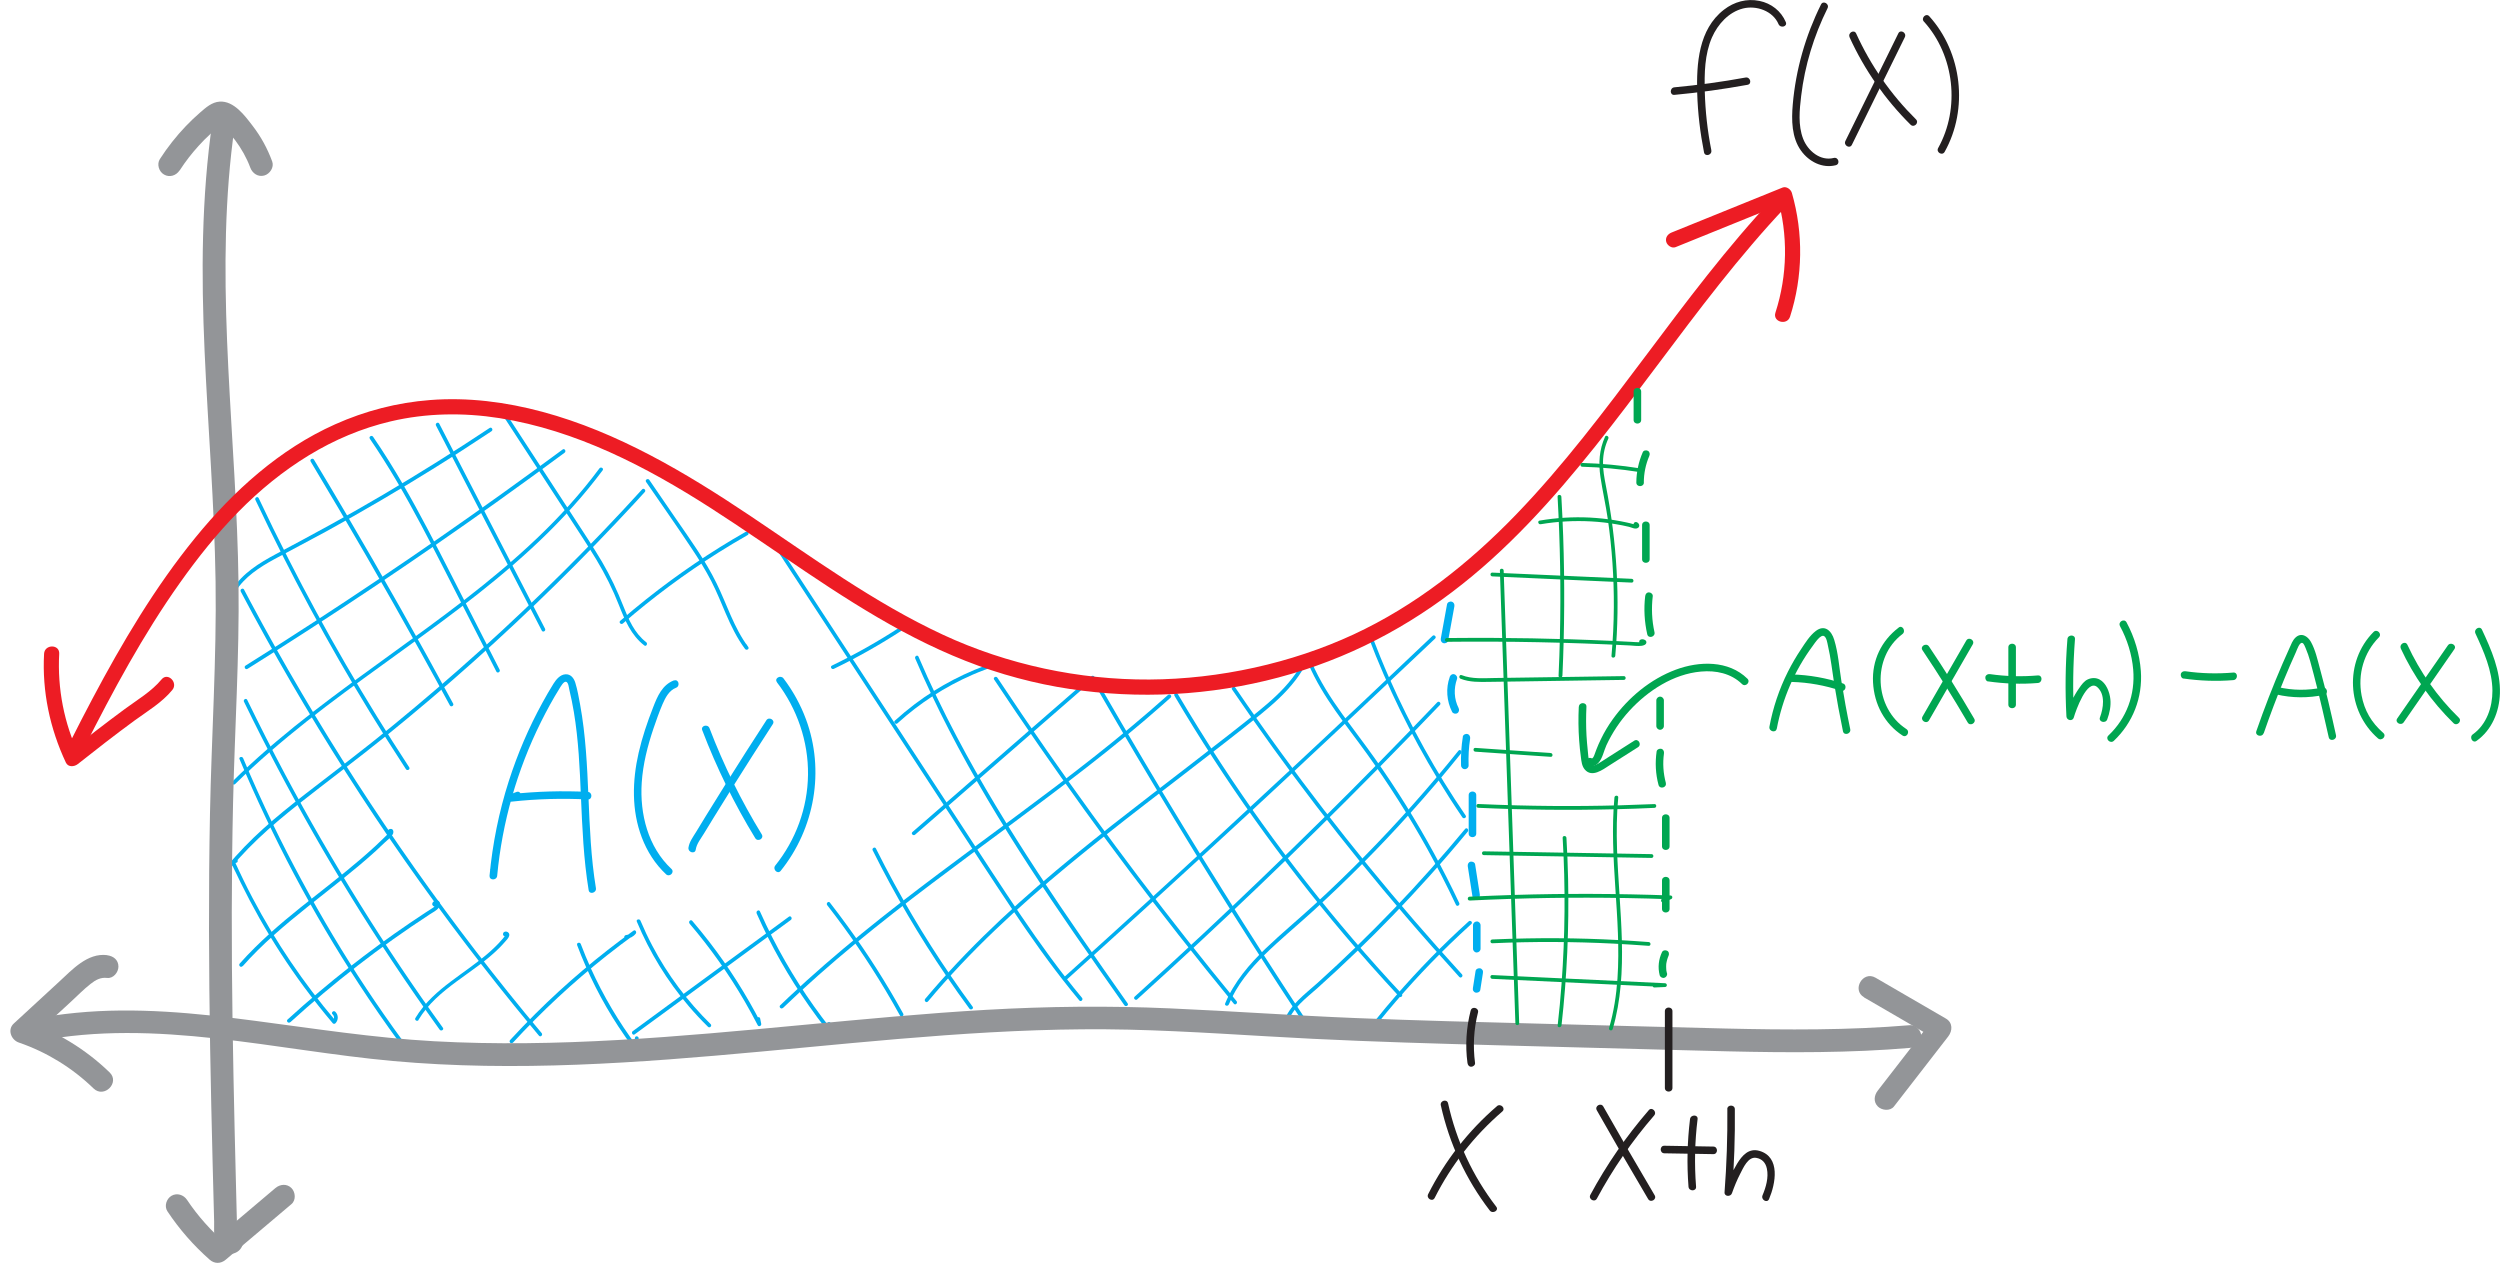 <?xml version="1.0" encoding="UTF-8"?>
<svg id="Layer_2" data-name="Layer 2" xmlns="http://www.w3.org/2000/svg" viewBox="0 0 330.16 167.27">
  <defs>
    <style>
      .cls-1 {
        fill: #00a651;
      }

      .cls-2 {
        fill: #231f20;
      }

      .cls-3 {
        fill: #ed1c24;
      }

      .cls-4 {
        fill: #00aeef;
      }

      .cls-5 {
        fill: #939598;
      }
    </style>
  </defs>
  <g id="Layer_1-2" data-name="Layer 1">
    <g>
      <g>
        <path class="cls-4" d="M64.73,114.87c-.02.26-.05.52-.07.79-.06.64.94.64,1,0,.66-7.05,2.63-13.98,5.78-20.31.76-1.52,1.57-3.02,2.47-4.46.13-.2.53-.94.85-.85.31.08.36.76.42,1.01.24.99.44,1.99.61,3,.61,3.68.78,7.42.93,11.14.18,4.14.35,8.28,1.02,12.37.1.63,1.07.36.96-.27-1.32-8.01-.62-16.21-2.08-24.2-.18-.97-.35-1.98-.64-2.92-.19-.61-.6-1.16-1.3-1.12s-1.23.68-1.58,1.24c-.51.81-.99,1.65-1.45,2.49-1.82,3.31-3.31,6.8-4.46,10.39-1.3,4.06-2.14,8.25-2.54,12.49h1c.02-.26.05-.52.07-.79.06-.64-.94-.64-1,0h0Z"/>
        <path class="cls-4" d="M68.21,104.59l-.79.3c-.48.18-.47,1.05.13.98,3.35-.37,6.71-.46,10.07-.29.64.03.64-.97,0-1-3.36-.17-6.73-.07-10.07.29l.13.98.79-.3c.6-.23.34-1.19-.27-.96h0Z"/>
        <path class="cls-4" d="M89.01,89.85c-1.55.59-2.19,2.1-2.75,3.55-.77,1.96-1.45,3.97-1.92,6.02-.84,3.68-.95,7.6.42,11.18.7,1.84,1.76,3.51,3.2,4.86.47.44,1.18-.27.71-.71-3.1-2.9-4.19-7.26-3.92-11.39.16-2.44.77-4.84,1.55-7.15.37-1.08.75-2.17,1.2-3.22.37-.85.86-1.81,1.78-2.16.59-.23.34-1.19-.27-.96h0Z"/>
        <path class="cls-4" d="M92.74,96.43c1.89,4.96,4.23,9.73,7,14.26.34.55,1.2.05.86-.5-2.72-4.45-5.04-9.14-6.9-14.02-.23-.6-1.19-.34-.96.27h0Z"/>
        <path class="cls-4" d="M101.2,95.14c-1.81,2.79-3.61,5.59-5.37,8.41-.86,1.38-1.72,2.75-2.57,4.14-.45.73-.89,1.45-1.33,2.18-.41.67-.89,1.29-1.01,2.07-.09.63.87.9.96.27.12-.79.69-1.47,1.1-2.15s.85-1.38,1.27-2.08c.85-1.38,1.71-2.76,2.57-4.14,1.73-2.75,3.47-5.49,5.24-8.21.35-.54-.51-1.04-.86-.5h0Z"/>
        <path class="cls-4" d="M102.6,90.1c2.67,3.49,4.16,7.8,4.11,12.2s-1.61,8.62-4.32,12c-.4.5.3,1.21.71.71,4.5-5.6,5.85-13.26,3.34-20.02-.72-1.94-1.72-3.75-2.97-5.4-.39-.5-1.26,0-.86.5h0Z"/>
      </g>
      <g>
        <path class="cls-4" d="M191.1,79.81l-.82,4.51c-.05.27.07.54.35.62.24.07.57-.08.62-.35l.82-4.51c.05-.27-.07-.54-.35-.62-.24-.07-.57.08-.62.35h0Z"/>
        <path class="cls-4" d="M191.46,89.4c-.54,1.5-.41,3.19.31,4.61.12.24.46.31.68.18.24-.14.3-.44.18-.68-.61-1.19-.66-2.59-.21-3.84.09-.25-.1-.55-.35-.62-.28-.08-.52.09-.62.35h0Z"/>
        <path class="cls-4" d="M193.19,97.29c-.2,1.25-.28,2.52-.24,3.79,0,.27.22.5.5.5s.51-.23.5-.5c-.04-1.18.02-2.36.2-3.52.04-.27-.07-.54-.35-.62-.24-.07-.57.08-.62.35h0Z"/>
        <path class="cls-4" d="M193.96,105.01v5.07c0,.64,1,.64,1,0v-5.07c0-.64-1-.64-1,0h0Z"/>
        <path class="cls-4" d="M193.84,114.42l.62,3.98c.04.27.38.41.62.35.28-.08.39-.35.35-.62l-.62-3.98c-.04-.27-.38-.41-.62-.35-.28.08-.39.35-.35.62h0Z"/>
        <path class="cls-4" d="M194.53,122.19v3.1c0,.26.23.51.5.5s.5-.22.5-.5v-3.1c0-.26-.23-.51-.5-.5s-.5.22-.5.5h0Z"/>
        <path class="cls-4" d="M194.87,128.23l-.35,2.24c-.02.14-.02.26.05.39.06.1.18.2.3.23.24.05.57-.07.62-.35l.35-2.24c.02-.14.02-.26-.05-.39-.06-.1-.18-.2-.3-.23-.24-.05-.57.07-.62.35h0Z"/>
      </g>
      <g>
        <path class="cls-4" d="M102.29,72.14l7.86,12.02c2.62,4.01,5.24,8.01,7.86,12.02s5.24,8.01,7.86,12.02,5.08,7.81,7.67,11.68,5.09,7.41,7.91,10.91c.36.44.72.89,1.09,1.33.21.25.56-.11.35-.35-2.9-3.48-5.55-7.16-8.09-10.91s-5.09-7.69-7.61-11.55-5.22-7.98-7.83-11.97l-7.83-11.97-7.86-12.02-.96-1.46c-.18-.27-.61-.02-.43.25h0Z"/>
        <path class="cls-4" d="M131.3,89.76c3.85,5.8,7.81,11.52,11.88,17.16s8.19,11.1,12.45,16.53c2.41,3.07,4.85,6.1,7.32,9.11.2.25.56-.11.35-.35-4.4-5.36-8.7-10.81-12.89-16.34-4.15-5.49-8.19-11.05-12.12-16.7-2.23-3.2-4.42-6.42-6.57-9.67-.18-.27-.61-.02-.43.25h0Z"/>
        <path class="cls-4" d="M155.11,91.9c3.29,5.58,6.82,11.01,10.57,16.29,3.73,5.24,7.67,10.32,11.83,15.23,2.35,2.78,4.78,5.51,7.26,8.18.22.24.57-.12.35-.35-4.4-4.72-8.6-9.63-12.58-14.71-3.98-5.07-7.74-10.3-11.27-15.69-1.98-3.02-3.89-6.09-5.73-9.21-.16-.28-.6-.03-.43.25h0Z"/>
        <path class="cls-4" d="M180.76,84.22c2.47,6.5,5.54,12.78,9.15,18.73,1.03,1.69,2.1,3.36,3.22,5,.18.26.61.01.43-.25-3.91-5.73-7.29-11.82-10.09-18.16-.79-1.79-1.53-3.61-2.23-5.44-.11-.3-.6-.17-.48.13h0Z"/>
        <path class="cls-4" d="M172.8,87.7c1.88,4.4,5.01,8.07,7.77,11.92,2.87,3.99,5.5,8.14,7.89,12.43,1.35,2.44,2.63,4.92,3.82,7.45.14.29.57.04.43-.25-2.11-4.47-4.48-8.81-7.09-13-1.3-2.08-2.66-4.13-4.08-6.13s-2.84-3.84-4.24-5.77c-1.56-2.17-3.02-4.43-4.07-6.89-.13-.29-.56-.04-.43.25h0Z"/>
        <path class="cls-4" d="M162.71,91.06c3.55,5.21,7.24,10.32,11.07,15.32s7.77,9.86,11.85,14.62c2.32,2.71,4.69,5.38,7.09,8.02.22.24.57-.12.35-.35-4.25-4.66-8.37-9.43-12.36-14.32s-7.8-9.83-11.5-14.91c-2.07-2.84-4.09-5.72-6.07-8.63-.18-.26-.61-.01-.43.25h0Z"/>
        <path class="cls-4" d="M144.97,91.06c3.32,5.76,6.71,11.48,10.16,17.17,3.45,5.69,6.97,11.33,10.56,16.94,2.01,3.15,4.04,6.28,6.1,9.4.18.27.61.02.43-.25-3.66-5.56-7.25-11.16-10.78-16.8s-6.99-11.32-10.38-17.04c-1.9-3.21-3.79-6.43-5.65-9.66-.16-.28-.59-.03-.43.25h0Z"/>
        <path class="cls-4" d="M120.87,86.97c2.74,6.41,5.99,12.58,9.53,18.57s7.41,11.84,11.37,17.59c2.22,3.23,4.47,6.43,6.72,9.63.18.26.62.01.43-.25-4.02-5.72-8.03-11.44-11.86-17.28s-7.46-11.78-10.71-17.95c-1.82-3.45-3.51-6.97-5.05-10.56-.13-.3-.56-.04-.43.25h0Z"/>
        <path class="cls-4" d="M115.25,112.3c2.88,5.77,6.14,11.34,9.77,16.66.97,1.43,1.97,2.84,3,4.24.19.26.62,0,.43-.25-3.82-5.2-7.29-10.65-10.38-16.31-.82-1.51-1.62-3.04-2.39-4.58-.14-.29-.58-.03-.43.25h0Z"/>
        <path class="cls-4" d="M109.25,119.55c2.79,3.58,5.36,7.33,7.69,11.23.66,1.1,1.29,2.21,1.91,3.33.16.28.59.03.43-.25-2.21-4-4.66-7.86-7.35-11.56-.76-1.05-1.54-2.08-2.33-3.1-.2-.25-.55.1-.35.35h0Z"/>
        <path class="cls-4" d="M99.92,120.62c1.9,4.29,4.22,8.38,6.92,12.22.76,1.09,1.55,2.15,2.37,3.19.15.19.41,0,.43-.18.02-.21.05-.42.07-.63.04-.32-.46-.32-.5,0-.02.21-.05.42-.07.63l.43-.18c-2.87-3.66-5.39-7.6-7.51-11.75-.6-1.17-1.16-2.36-1.7-3.56-.13-.29-.56-.04-.43.25h0Z"/>
        <path class="cls-4" d="M91.05,121.96c2.74,3.21,5.19,6.66,7.31,10.31.6,1.03,1.16,2.07,1.71,3.13.14.26.51.07.46-.19-.05-.23-.09-.47-.14-.7-.06-.32-.55-.18-.48.13.05.23.09.47.14.7l.46-.19c-1.95-3.79-4.24-7.4-6.84-10.77-.73-.94-1.48-1.87-2.25-2.77-.21-.24-.56.11-.35.35h0Z"/>
        <path class="cls-4" d="M84.1,121.71c1.69,4.05,4,7.82,6.85,11.16.81.95,1.66,1.86,2.55,2.73.23.23.58-.13.35-.35-3.08-3.03-5.69-6.52-7.7-10.35-.57-1.08-1.09-2.19-1.57-3.32-.12-.29-.61-.16-.48.13h0Z"/>
        <path class="cls-4" d="M76.21,124.8c1.42,3.77,3.24,7.39,5.45,10.76.64.97,1.3,1.92,2,2.85.11.15.41.17.46-.06.07-.39.15-.79.22-1.18.06-.31-.42-.45-.48-.13-.07.39-.15.79-.22,1.18l.46-.06c-2.39-3.2-4.43-6.65-6.07-10.28-.48-1.06-.92-2.13-1.33-3.21-.11-.3-.6-.17-.48.13h0Z"/>
        <path class="cls-4" d="M31.79,78.11c2.15,4.08,4.39,8.12,6.71,12.11s4.73,7.95,7.22,11.85,5.03,7.71,7.67,11.48,5.36,7.51,8.16,11.18,5.62,7.22,8.54,10.74c.36.44.73.87,1.09,1.31.21.25.56-.11.35-.35-2.96-3.53-5.84-7.12-8.65-10.77s-5.5-7.31-8.14-11.05-5.23-7.58-7.72-11.44-4.89-7.76-7.22-11.72-4.6-8-6.77-12.07c-.27-.5-.54-1.01-.8-1.52-.15-.28-.58-.03-.43.25h0Z"/>
        <path class="cls-4" d="M32.22,92.67c2.87,5.91,5.94,11.73,9.2,17.44s6.71,11.3,10.35,16.78c2.04,3.07,4.14,6.1,6.29,9.09.19.26.62,0,.43-.25-3.84-5.33-7.51-10.79-10.98-16.37-3.47-5.58-6.76-11.28-9.85-17.08-1.73-3.25-3.4-6.54-5.01-9.85-.14-.29-.57-.04-.43.25h0Z"/>
        <path class="cls-4" d="M31.64,100.27c2.18,5.18,4.58,10.25,7.21,15.21s5.48,9.77,8.54,14.46c1.71,2.62,3.49,5.19,5.33,7.71.19.26.62,0,.43-.25-3.27-4.48-6.34-9.1-9.18-13.86s-5.51-9.7-7.94-14.72c-1.38-2.86-2.69-5.76-3.92-8.69-.12-.29-.61-.16-.48.13h0Z"/>
        <path class="cls-4" d="M31.39,113.65c-.07-.23-.29-.34-.5-.2s-.3.48-.23.73c.11.36.33.73.49,1.07.21.44.41.87.63,1.31.79,1.6,1.62,3.18,2.5,4.74,1.78,3.14,3.75,6.17,5.89,9.07,1.21,1.63,2.47,3.22,3.78,4.77.09.1.26.09.35,0,.42-.42.41-1.13-.03-1.53-.24-.22-.59.14-.35.35s.27.59.03.83h.35c-4.23-4.98-7.9-10.41-10.94-16.19-.42-.79-.82-1.59-1.21-2.39-.2-.4-.39-.8-.58-1.21-.09-.2-.19-.4-.28-.61-.04-.1-.11-.2-.14-.3-.04-.05-.05-.1-.02-.16.07-.11,0-.16-.23-.15.1.3.58.17.48-.13h0Z"/>
        <path class="cls-4" d="M85.32,63.64c2.02,2.94,4.07,5.85,6.04,8.82.93,1.39,1.81,2.81,2.58,4.3.72,1.4,1.3,2.86,1.92,4.3.7,1.62,1.47,3.22,2.53,4.64.19.25.61.02.43-.25-.08-.13-.16-.25-.25-.38-.17-.27-.61-.02-.43.25.08.13.16.25.25.38l.43-.25c-1.9-2.54-2.81-5.61-4.19-8.42-1.49-3.05-3.5-5.81-5.42-8.6l-3.46-5.05c-.18-.26-.61-.01-.43.25h0Z"/>
        <path class="cls-4" d="M66.7,55.3c2.73,4.19,5.45,8.37,8.18,12.56,1.31,2.01,2.64,4,3.88,6.05,1.16,1.93,2.16,3.91,2.98,6.01.78,1.98,1.61,3.98,3.35,5.32.25.2.5-.24.25-.43-1.55-1.19-2.34-3.03-3.03-4.79-.79-2.01-1.7-3.94-2.79-5.8-1.2-2.03-2.51-4-3.8-5.98l-4.02-6.17-4.57-7.01c-.17-.27-.61-.02-.43.25h0Z"/>
        <path class="cls-4" d="M57.58,56.2c3.63,7.03,7.25,14.06,10.88,21.09l3.09,5.99c.15.29.58.03.43-.25-3.63-7.03-7.25-14.06-10.88-21.09l-3.09-5.99c-.15-.29-.58-.03-.43.25h0Z"/>
        <path class="cls-4" d="M48.83,57.93c2.52,3.67,4.73,7.53,6.82,11.46s4.19,8.12,6.27,12.19c1.21,2.37,2.42,4.74,3.63,7.11.15.29.58.03.43-.25-2.14-4.2-4.29-8.41-6.43-12.61-2.02-3.96-4.05-7.93-6.28-11.78-1.26-2.17-2.58-4.3-4-6.37-.18-.26-.61-.01-.43.25h0Z"/>
        <path class="cls-4" d="M41.03,60.96c2.48,4.13,4.92,8.27,7.33,12.44s4.8,8.4,7.14,12.62c1.31,2.37,2.62,4.75,3.91,7.14.15.28.59.03.43-.25-2.29-4.23-4.62-8.45-6.98-12.64s-4.79-8.4-7.24-12.57c-1.37-2.34-2.76-4.67-4.16-7-.17-.28-.6-.02-.43.25h0Z"/>
        <path class="cls-4" d="M33.73,66.02c2.27,4.81,4.67,9.56,7.19,14.24s5.14,9.22,7.89,13.73c1.56,2.55,3.16,5.08,4.8,7.59.18.27.61.02.43-.25-2.91-4.45-5.7-8.98-8.37-13.58s-5.17-9.21-7.56-13.91c-1.36-2.67-2.68-5.36-3.95-8.06-.14-.29-.57-.04-.43.25h0Z"/>
        <path class="cls-4" d="M182.12,134.93c2.89-3.58,6-6.99,9.31-10.2.94-.92,1.91-1.81,2.88-2.7.24-.22-.12-.57-.35-.35-3.42,3.09-6.64,6.39-9.66,9.87-.86.99-1.71,2-2.53,3.03-.2.25.15.6.35.35h0Z"/>
        <path class="cls-4" d="M170.01,135.17c.62-2.01,2.49-3.35,3.99-4.69,1.73-1.55,3.43-3.13,5.1-4.74,3.33-3.21,6.54-6.54,9.63-9.98,1.74-1.94,3.45-3.92,5.11-5.94.2-.25-.15-.6-.35-.35-3,3.62-6.12,7.14-9.38,10.53s-6.6,6.64-10.08,9.78c-1.68,1.52-3.81,3-4.51,5.26-.1.31.39.44.48.13h0Z"/>
        <path class="cls-4" d="M162.28,132.66c1.04-2.54,2.81-4.68,4.75-6.59s4.19-3.77,6.27-5.66c4.54-4.13,8.87-8.48,12.97-13.05,2.3-2.56,4.53-5.18,6.69-7.87.2-.25-.15-.6-.35-.35-3.88,4.83-8,9.46-12.34,13.88-2.16,2.19-4.37,4.33-6.64,6.41-2.13,1.96-4.37,3.81-6.47,5.82s-4.2,4.44-5.36,7.27c-.12.3.36.43.48.13h0Z"/>
        <path class="cls-4" d="M150.2,131.96c5.39-4.87,10.71-9.82,15.96-14.84s10.37-10.07,15.44-15.21c2.88-2.91,5.73-5.85,8.56-8.81.22-.23-.13-.59-.35-.35-5.02,5.25-10.11,10.44-15.28,15.54s-10.35,10.09-15.63,15.02c-2.99,2.79-6.01,5.56-9.05,8.31-.24.22.12.57.35.35h0Z"/>
        <path class="cls-4" d="M140.87,129.38c3.21-2.89,6.4-5.79,9.59-8.69s6.37-5.82,9.55-8.74,6.34-5.85,9.5-8.79,6.31-5.89,9.45-8.84,6.28-5.92,9.41-8.89c.39-.37.77-.74,1.16-1.1.23-.22-.12-.58-.35-.35-3.13,2.98-6.26,5.94-9.4,8.9s-6.29,5.91-9.45,8.85-6.32,5.87-9.49,8.8-6.35,5.84-9.54,8.75-6.38,5.81-9.59,8.7c-.4.36-.79.72-1.19,1.07-.24.22.11.57.35.35h0Z"/>
        <path class="cls-4" d="M122.54,132.27c2.77-3.31,5.75-6.45,8.87-9.43s6.35-5.81,9.67-8.55,6.76-5.45,10.19-8.1,6.86-5.27,10.27-7.93c1.69-1.32,3.39-2.64,5.05-4s3.2-2.74,4.49-4.42c.31-.41.61-.83.88-1.27.17-.27-.26-.52-.43-.25-1.13,1.8-2.63,3.31-4.23,4.68s-3.31,2.7-4.99,4.02c-3.41,2.68-6.87,5.31-10.3,7.96s-6.78,5.25-10.1,7.97-6.6,5.53-9.74,8.48-6.14,6.02-8.95,9.27c-.35.4-.69.8-1.03,1.21-.21.25.15.6.35.35h0Z"/>
        <path class="cls-4" d="M103.4,133.12c3.08-2.97,6.29-5.79,9.58-8.51s6.67-5.34,10.08-7.92,6.84-5.1,10.26-7.64,6.84-5.1,10.21-7.72,6.69-5.33,9.9-8.16c.39-.34.78-.69,1.17-1.04.24-.22-.11-.57-.35-.35-3.19,2.85-6.48,5.58-9.84,8.23s-6.78,5.22-10.22,7.77-6.86,5.07-10.27,7.63-6.79,5.16-10.09,7.85-6.55,5.49-9.66,8.42c-.38.36-.76.72-1.13,1.08-.23.22.12.58.35.35h0Z"/>
        <path class="cls-4" d="M83.82,136.6c5.36-3.93,10.73-7.86,16.09-11.79l4.53-3.32c.26-.19,0-.62-.25-.43-5.36,3.93-10.73,7.86-16.09,11.79l-4.53,3.32c-.26.19,0,.62.25.43h0Z"/>
        <path class="cls-4" d="M67.73,137.71c3.8-4.13,7.93-7.97,12.33-11.46,1.26-1,2.55-1.97,3.85-2.91l-.3-.39c-.23.3-.55.5-.93.54-.32.03-.32.54,0,.5.51-.06.96-.28,1.28-.69.16-.2-.05-.57-.3-.39-4.6,3.31-8.95,6.99-12.97,10.99-1.13,1.12-2.24,2.28-3.32,3.45-.22.24.14.59.35.35h0Z"/>
        <path class="cls-4" d="M55.27,134.68c2.53-4.21,7.37-6.15,10.73-9.55.24-.25.48-.5.7-.76.19-.22.46-.48.54-.76.18-.65-.82-.81-.81-.22,0,.32.5.32.5,0l-.1.12c-.06-.05-.09-.05-.1.02-.06.04-.11.16-.16.22-.07.09-.15.18-.22.27-.18.21-.36.41-.55.61-.37.39-.76.75-1.16,1.11-.82.72-1.69,1.38-2.56,2.02-1.7,1.25-3.46,2.44-4.98,3.91-.86.83-1.63,1.75-2.24,2.77-.17.28.27.53.43.25h0Z"/>
        <path class="cls-4" d="M38.34,135c2.88-2.62,5.86-5.12,8.93-7.5s6.25-4.63,9.51-6.76c.38-.25.87-.48,1.15-.85.18-.24.29-.66.01-.88-.44-.35-1.23.32-.66.68.27.17.52-.26.25-.43-.22-.14.09.33.1.15,0-.03-.04.07-.05.09-.08.16-.23.27-.38.37-.35.24-.71.46-1.07.69-.68.44-1.35.9-2.02,1.35-1.37.93-2.73,1.89-4.07,2.87-2.67,1.95-5.27,3.99-7.79,6.12-1.45,1.22-2.87,2.46-4.27,3.74-.24.22.12.57.35.35h0Z"/>
        <path class="cls-4" d="M32.05,127.6c2.57-2.91,5.54-5.41,8.56-7.83s6.14-4.77,9.01-7.38c.4-.36.79-.73,1.17-1.1.35-.33.81-.68,1.07-1.09.18-.29.11-.8-.33-.73-.33.06-.47.44-.18.64.27.18.52-.25.25-.43l-.04-.03.11.15c-.02-.07-.58.48-.64.53-.15.15-.3.3-.46.45-.31.3-.62.59-.93.89-.63.58-1.27,1.15-1.92,1.71-1.3,1.12-2.64,2.2-3.99,3.27-2.69,2.13-5.42,4.22-7.98,6.52-1.43,1.29-2.81,2.64-4.09,4.08-.21.24.14.6.35.35h0Z"/>
        <path class="cls-4" d="M29.34,116.07c2.82-3.81,6.41-6.96,10.11-9.89s7.73-5.92,11.52-8.98,7.74-6.41,11.49-9.76,7.39-6.76,10.96-10.27,7.08-7.14,10.49-10.83c.42-.45.83-.9,1.24-1.36.22-.24-.14-.59-.35-.35-3.39,3.72-6.86,7.35-10.42,10.89s-7.24,7.03-10.99,10.41-7.55,6.64-11.44,9.83-7.73,6.08-11.62,9.09-7.4,5.95-10.4,9.63c-.35.44-.7.88-1.03,1.33-.19.26.24.51.43.25h0Z"/>
        <path class="cls-4" d="M31.06,103.54c2.98-2.94,6.16-5.66,9.44-8.26s6.68-5.07,10.07-7.52,6.77-4.88,10.09-7.41,6.52-5.13,9.57-7.95,5.89-5.82,8.44-9.09c.31-.4.61-.8.92-1.2.19-.26-.24-.51-.43-.25-2.48,3.34-5.29,6.42-8.3,9.28s-6.16,5.48-9.42,8-6.7,5.01-10.09,7.46-6.73,4.87-10.01,7.41-6.5,5.22-9.52,8.1c-.37.36-.74.71-1.11,1.08-.23.23.12.58.35.35h0Z"/>
        <path class="cls-4" d="M32.69,88.33c5.59-3.5,11.13-7.09,16.61-10.76s10.91-7.42,16.28-11.25c3.01-2.15,6.01-4.33,8.98-6.53.26-.19,0-.62-.25-.43-5.31,3.92-10.67,7.77-16.09,11.53s-10.9,7.44-16.43,11.04c-3.1,2.02-6.22,4.01-9.36,5.97-.27.17-.02.6.25.43h0Z"/>
        <path class="cls-4" d="M31.1,78.11c1.22-1.93,3.17-3.19,5.13-4.26,2.28-1.24,4.58-2.42,6.86-3.67,4.76-2.62,9.46-5.37,14.07-8.24,2.61-1.62,5.19-3.29,7.75-4.99.27-.18.02-.61-.25-.43-4.58,3.05-9.25,5.97-13.99,8.77s-9.43,5.33-14.22,7.88c-2.21,1.18-4.42,2.53-5.79,4.7-.17.27.26.52.43.25h0Z"/>
        <path class="cls-4" d="M120.85,110.23l18.46-16.06,5.18-4.51c.24-.21-.11-.56-.35-.35-6.15,5.35-12.31,10.71-18.46,16.06l-5.18,4.51c-.24.21.11.56.35.35h0Z"/>
        <path class="cls-4" d="M118.53,95.52c2.92-2.66,6.28-4.83,9.9-6.41,1.04-.45,2.11-.85,3.19-1.2.22-.07.25-.43,0-.48-.24-.05-.47-.1-.71-.15-.31-.07-.45.41-.13.48.24.05.47.1.71.15v-.48c-3.83,1.25-7.45,3.12-10.67,5.55-.91.69-1.79,1.42-2.64,2.19-.24.22.12.57.35.35h0Z"/>
        <path class="cls-4" d="M110.12,88.33c3.1-1.5,6.11-3.2,9-5.08.27-.18.02-.61-.25-.43-2.89,1.88-5.9,3.58-9,5.08-.29.14-.04.57.25.43h0Z"/>
        <path class="cls-4" d="M82.26,82.34c3.97-3.44,8.19-6.58,12.64-9.38,1.26-.79,2.54-1.56,3.84-2.3.28-.16.03-.59-.25-.43-4.6,2.62-8.99,5.6-13.14,8.9-1.17.93-2.31,1.88-3.44,2.86-.24.21.11.56.35.35h0Z"/>
      </g>
    </g>
    <g>
      <path class="cls-5" d="M23.72,22.52c.75-1.16,1.59-2.25,2.52-3.27.49-.54,1-1.06,1.54-1.55.46-.43,1.1-.84,1.48-1.27-.09.1-.24-.18-.03.07.06.07.38.37.53.53.46.47.9.96,1.3,1.49.82,1.1,1.51,2.32,1.99,3.61.28.76,1.02,1.28,1.85,1.05.73-.2,1.33-1.08,1.05-1.85-.63-1.71-1.48-3.28-2.6-4.73-1.02-1.33-2.46-3.3-4.34-3.18-1.04.07-1.83.79-2.58,1.44-.66.57-1.29,1.17-1.89,1.8-1.27,1.33-2.42,2.79-3.42,4.34-.44.68-.14,1.66.54,2.05.73.43,1.61.14,2.05-.54h0Z"/>
      <path class="cls-5" d="M22.11,159.97c1.57,2.37,3.45,4.51,5.58,6.39.65.57,1.47.55,2.12,0,2.89-2.45,5.79-4.89,8.68-7.34.62-.52.54-1.58,0-2.12-.61-.61-1.5-.52-2.12,0-2.89,2.45-5.79,4.89-8.68,7.34h2.12c-1.94-1.71-3.68-3.63-5.11-5.78-.45-.67-1.32-.96-2.05-.54-.67.39-.99,1.37-.54,2.05h0Z"/>
      <path class="cls-5" d="M28.06,16.01c-1.47,10.07-1.49,20.25-1.04,30.4s1.3,20.24,1.45,30.38-.54,20.46-.74,30.69-.15,20.57.02,30.85c.09,5.1.2,10.2.33,15.3.06,2.57.13,5.14.2,7.71.03,1.15-.19,2.71.66,3.62.96,1.04,2.74.79,3.13-.66s-1.08-2.65-2.44-1.97c-.73.36-.93,1.39-.54,2.05.43.74,1.32.9,2.05.54l.08-.04-.76.2h.07c-.25-.06-.5-.13-.76-.2l.05.04-.54-.54.4-1.56.76-.2c.1,0,.95.59.9.72.02-.04-.01-.23-.01-.27-.01-.29-.02-.58-.02-.87-.02-.62-.03-1.24-.05-1.87-.03-1.2-.06-2.4-.09-3.61-.06-2.45-.12-4.89-.18-7.34-.11-4.81-.21-9.62-.28-14.43-.14-9.66-.15-19.33.07-28.99s.84-19.21.72-28.83-.88-19.03-1.35-28.54-.64-18.99.4-28.44c.12-1.12.27-2.25.43-3.37.12-.8-.2-1.61-1.05-1.85-.71-.19-1.73.24-1.85,1.05h0Z"/>
    </g>
    <g>
      <path class="cls-5" d="M4.99,137.5c15.59-3.05,31.37,1.21,46.89,2.62,16.19,1.47,32.45.25,48.59-1.24,16.16-1.49,32.35-3.28,48.61-2.9,8.11.19,16.2.81,24.3,1.21,8.09.4,16.19.63,24.29.85s16.32.43,24.48.65,16.13.44,24.18.08c1.97-.09,3.94-.21,5.91-.38.81-.07,1.5-.64,1.5-1.5,0-.76-.69-1.57-1.5-1.5-8.12.68-16.28.63-24.42.44s-16.31-.43-24.47-.64-16.19-.41-24.28-.74c-8.18-.33-16.36-.92-24.54-1.28s-16.16-.27-24.23.19-16.28,1.25-24.4,2.01c-16.14,1.52-32.37,3.04-48.6,2.14-7.94-.44-15.78-1.67-23.65-2.7-7.82-1.03-15.75-1.82-23.63-1.05-1.96.19-3.9.47-5.83.85-.8.16-1.25,1.11-1.05,1.85.23.83,1.05,1.2,1.85,1.05h0Z"/>
      <path class="cls-5" d="M14.15,126.14c-2.6-.33-4.61,1.92-6.34,3.51-2,1.84-3.99,3.68-5.99,5.52-.88.81-.35,2.16.66,2.51,3.7,1.27,7.08,3.35,9.88,6.07,1.39,1.34,3.51-.77,2.12-2.12-3.19-3.09-7.01-5.4-11.21-6.84l.66,2.51c1.82-1.67,3.63-3.34,5.45-5.02.85-.78,1.67-1.63,2.58-2.34.68-.54,1.34-.89,2.18-.79s1.5-.76,1.5-1.5c0-.9-.69-1.4-1.5-1.5h0Z"/>
      <path class="cls-5" d="M246.17,131.72c3.1,1.8,6.2,3.6,9.3,5.4l-.3-2.36c-2.39,3.08-4.78,6.17-7.17,9.25-.5.64-.62,1.5,0,2.12.52.52,1.62.64,2.12,0,2.39-3.08,4.78-6.17,7.17-9.25.58-.75.62-1.82-.3-2.36l-9.3-5.4c-1.67-.97-3.18,1.62-1.51,2.59h0Z"/>
    </g>
    <g>
      <path class="cls-3" d="M5.82,86.35c-.27,4.97.77,9.87,2.88,14.36.3.64,1.11.56,1.57.2,2.46-1.95,4.94-3.88,7.48-5.74,1.74-1.27,3.61-2.36,5-4.04.82-.98-.59-2.4-1.41-1.41-1.35,1.62-3.17,2.67-4.85,3.91-2.58,1.9-5.11,3.87-7.63,5.86l1.57.2c-1.97-4.17-2.86-8.75-2.61-13.35.07-1.29-1.93-1.28-2,0h0Z"/>
      <path class="cls-3" d="M221.28,32.64c4.89-1.98,9.77-3.96,14.66-5.94l-1.23-.7c1.45,5.01,1.36,10.33-.24,15.29-.4,1.23,1.54,1.75,1.93.53,1.7-5.28,1.78-11.02.24-16.35-.14-.47-.72-.9-1.23-.7-4.89,1.98-9.77,3.96-14.66,5.94-.5.2-.85.67-.7,1.23.13.47.73.9,1.23.7h0Z"/>
      <path class="cls-3" d="M11.13,98.72c3.78-7.47,7.76-14.88,12.61-21.72s10.16-12.67,17.05-16.87c3.35-2.04,6.98-3.58,10.8-4.48,4.7-1.11,9.62-1.18,14.38-.43,10.1,1.6,19.36,6.4,27.87,11.86s16.49,11.54,25.36,16.31c4.3,2.31,8.79,4.28,13.47,5.67s9.08,2.15,13.72,2.5c9.26.7,18.71-.54,27.47-3.64s16.42-7.97,23.21-14.13c6.65-6.03,12.31-13.04,17.74-20.16s10.7-14.49,16.55-21.33c1.42-1.67,2.88-3.3,4.39-4.9.88-.94-.53-2.35-1.41-1.41-6.22,6.6-11.65,13.87-17.08,21.11-5.38,7.17-10.78,14.36-17.01,20.82s-13.33,12.08-21.5,15.87-17.7,5.9-26.96,5.95-18.73-1.95-27.27-5.92c-9.13-4.25-17.27-10.23-25.61-15.81s-17.35-10.95-27.26-13.62c-4.82-1.3-9.86-1.95-14.84-1.56-4.35.33-8.58,1.43-12.56,3.21-7.32,3.27-13.43,8.8-18.45,14.96-5.34,6.55-9.66,13.86-13.61,21.31-.95,1.79-1.87,3.58-2.78,5.39-.58,1.15,1.15,2.16,1.73,1.01h0Z"/>
    </g>
    <g>
      <path class="cls-2" d="M226.01,19.86c-.51-2.56-.8-5.16-.87-7.78-.06-2.39-.02-4.91.95-7.14.77-1.74,2.2-3.34,4.1-3.82,1.76-.44,3.95.32,4.69,2.07.25.58,1.21.33.96-.27-.62-1.47-1.92-2.48-3.48-2.8-1.68-.35-3.35.12-4.69,1.16-3.36,2.59-3.64,7.14-3.53,11.04.08,2.62.39,5.23.9,7.8.13.63,1.09.36.96-.27h0Z"/>
      <path class="cls-2" d="M221.13,12.53c3.24-.3,6.46-.75,9.66-1.33.63-.12.36-1.08-.27-.96-3.11.57-6.24,1-9.39,1.29-.64.06-.64,1.06,0,1h0Z"/>
      <path class="cls-2" d="M240.49.59c-2.05,4.12-3.33,8.6-3.73,13.19-.18,2.06-.16,4.39,1.1,6.13,1.04,1.44,2.8,2.36,4.58,1.91.62-.16.36-1.12-.27-.96-1.78.45-3.43-.95-4.04-2.53-.69-1.79-.48-3.81-.26-5.67.48-4.02,1.68-7.94,3.48-11.57.29-.57-.58-1.08-.86-.5h0Z"/>
      <path class="cls-2" d="M244.26,4.92c1.96,4.3,4.7,8.22,8.06,11.55.46.45,1.17-.25.71-.71-3.31-3.27-5.98-7.11-7.9-11.34-.27-.58-1.13-.08-.86.5h0Z"/>
      <path class="cls-2" d="M250.7,4.41c-2.33,4.74-4.66,9.48-6.99,14.21-.28.58.58,1.08.86.5,2.33-4.74,4.66-9.48,6.99-14.21.28-.58-.58-1.08-.86-.5h0Z"/>
      <path class="cls-2" d="M254.09,2.86c4.03,4.47,4.8,11.44,1.87,16.69-.31.56.55,1.07.86.5,3.16-5.65,2.31-13.1-2.03-17.9-.43-.48-1.14.23-.71.71h0Z"/>
    </g>
    <g>
      <path class="cls-2" d="M194.22,133.46c-.58,2.26-.73,4.61-.42,6.92.04.27.2.5.5.5.24,0,.54-.23.5-.5-.29-2.23-.17-4.48.39-6.66.16-.62-.8-.89-.96-.27h0Z"/>
      <g>
        <path class="cls-2" d="M190.28,145.97c1.11,5.04,3.32,9.8,6.46,13.89.39.5,1.26,0,.86-.5-3.1-4.03-5.27-8.69-6.36-13.65-.14-.63-1.1-.36-.96.27h0Z"/>
        <path class="cls-2" d="M197.69,146.09c-3.76,3.23-6.85,7.19-9.08,11.61-.29.57.57,1.08.86.5,2.2-4.36,5.23-8.23,8.93-11.41.49-.42-.22-1.12-.71-.71h0Z"/>
      </g>
    </g>
    <g>
      <g>
        <path class="cls-1" d="M220.14,128.52c-.03-.1-.05-.21-.07-.32,0-.03,0-.06-.01-.09,0,.06,0,.06,0,0,0-.05,0-.09-.01-.14-.02-.21-.01-.43,0-.65,0-.05,0-.09.02-.14-.01.11.01-.08.02-.1.02-.11.04-.21.07-.31s.06-.21.1-.31c.02-.04.03-.09.05-.13-.04.09.04-.08.04-.09.11-.24.07-.55-.18-.68-.22-.12-.56-.07-.68.18-.45.95-.57,2.02-.31,3.04.06.25.36.43.62.35s.42-.34.35-.62h0Z"/>
        <path class="cls-1" d="M220.49,120.03v-3.75c0-.64-1-.64-1,0v3.75c0,.64,1,.64,1,0h0Z"/>
        <path class="cls-1" d="M220.49,111.77v-3.75c0-.64-1-.64-1,0v3.75c0,.64,1,.64,1,0h0Z"/>
        <path class="cls-1" d="M220,103.4c-.34-1.26-.43-2.59-.25-3.89.04-.27-.07-.54-.35-.62-.23-.06-.58.08-.62.35-.21,1.48-.14,2.97.25,4.42.17.62,1.13.36.96-.27h0Z"/>
        <path class="cls-1" d="M219.74,95.88v-3.38c0-.27-.23-.5-.5-.5s-.5.23-.5.5v3.38c0,.27.23.5.5.5s.5-.23.5-.5h0Z"/>
        <path class="cls-1" d="M218.5,83.5c-.35-1.57-.42-3.17-.23-4.77.03-.27-.25-.5-.5-.5-.3,0-.47.23-.5.5-.2,1.68-.1,3.38.27,5.03.14.63,1.1.36.96-.27h0Z"/>
        <path class="cls-1" d="M217.86,73.85v-4.5c0-.64-1-.64-1,0v4.5c0,.64,1,.64,1,0h0Z"/>
        <path class="cls-1" d="M217.09,63.72c0-1.2.25-2.4.72-3.5.11-.25.07-.54-.18-.68-.21-.12-.58-.07-.68.18-.55,1.27-.84,2.62-.85,4,0,.64.99.64,1,0h0Z"/>
        <path class="cls-1" d="M216.74,55.46v-3.75c0-.64-1-.64-1,0v3.75c0,.64,1,.64,1,0h0Z"/>
      </g>
      <g>
        <path class="cls-1" d="M208.96,61.64c2.51.07,5.01.3,7.48.69.31.05.45-.43.13-.48-2.52-.4-5.06-.64-7.61-.71-.32,0-.32.49,0,.5h0Z"/>
        <path class="cls-1" d="M203.48,69.23c2.2-.37,4.43-.49,6.66-.37,1.12.06,2.24.19,3.34.38.54.09,1.09.2,1.63.33.36.08.85.38,1.2.15.29-.18.2-.54-.06-.71-.28-.18-.57.01-.5.33s.55.18.48-.13c-.28.09-.37.16-.25.22.06.06.04.02-.07-.14-.05-.05-.19-.07-.27-.09-.25-.08-.5-.13-.76-.19-.54-.12-1.08-.22-1.63-.31-1.09-.18-2.2-.29-3.3-.35-2.21-.11-4.43.03-6.62.4-.32.05-.18.54.13.48h0Z"/>
        <path class="cls-1" d="M197.08,76.12l14.3.64,4.1.18c.32.01.32-.49,0-.5l-14.3-.64-4.1-.18c-.32-.01-.32.49,0,.5h0Z"/>
        <path class="cls-1" d="M191.07,84.76c8.05-.09,16.11.07,24.15.48.51.03,1.05.11,1.56.05.25-.03.63-.14.65-.45.02-.51-1.06-.6-.94,0,.06.32.54.18.48-.13-.03-.13-.21.36,0,.25l-.03-.21s-.1.04-.15.05c-.08.02-.16.02-.24.02-.4,0-.81-.04-1.21-.06-.87-.04-1.74-.09-2.61-.13-1.74-.08-3.48-.14-5.22-.2-3.51-.11-7.01-.17-10.52-.19-1.97,0-3.95,0-5.92.02-.32,0-.32.5,0,.5h0Z"/>
        <path class="cls-1" d="M192.9,89.64c1.19.47,2.49.43,3.75.41,1.44-.02,2.87-.04,4.31-.06,2.87-.04,5.75-.09,8.62-.13,1.62-.02,3.25-.05,4.87-.07.32,0,.32-.5,0-.5-5.69.08-11.37.17-17.06.25-1.45.02-2.99.16-4.36-.38-.3-.12-.43.37-.13.48h0Z"/>
        <path class="cls-1" d="M194.84,99.27c3.32.23,6.63.46,9.95.68.32.02.32-.48,0-.5-3.32-.23-6.63-.46-9.95-.68-.32-.02-.32.48,0,.5h0Z"/>
        <path class="cls-1" d="M195.22,106.68c6.05.28,12.11.34,18.17.19,1.7-.04,3.4-.1,5.1-.18.32-.01.32-.51,0-.5-6.05.27-12.11.33-18.17.17-1.7-.04-3.4-.11-5.1-.18-.32-.01-.32.49,0,.5h0Z"/>
        <path class="cls-1" d="M195.96,112.93c5.77.1,11.53.19,17.3.29l4.85.08c.32,0,.32-.49,0-.5-5.77-.1-11.53-.19-17.3-.29l-4.85-.08c-.32,0-.32.49,0,.5h0Z"/>
        <path class="cls-1" d="M194.09,118.93c6.89-.34,13.78-.45,20.68-.33,1.95.03,3.9.09,5.85.16l-.07-.49c-.34.13-.68.26-1.01.4-.3.12-.17.6.13.48.34-.13.68-.26,1.01-.4.25-.1.23-.48-.07-.49-6.89-.25-13.79-.28-20.68-.07-1.95.06-3.9.14-5.85.23-.32.02-.32.52,0,.5h0Z"/>
        <path class="cls-1" d="M197.08,124.57c5.36-.24,10.72-.22,16.08.05,1.52.08,3.05.18,4.57.29.32.02.32-.48,0-.5-5.35-.41-10.71-.58-16.07-.48-1.53.03-3.05.07-4.58.14-.32.01-.32.51,0,.5h0Z"/>
        <path class="cls-1" d="M197.07,129.27c5.92.28,11.84.56,17.77.84l5.05.24v-.5c-.47.02-.93.04-1.4.06-.32.01-.32.51,0,.5.47-.02.93-.04,1.4-.06.32-.01.32-.48,0-.5-5.92-.28-11.84-.56-17.77-.84l-5.05-.24c-.32-.02-.32.48,0,.5h0Z"/>
        <path class="cls-1" d="M200.63,135.14c-.27-7.78-.53-15.56-.8-23.34s-.53-15.56-.8-23.34l-.45-13.11c-.01-.32-.51-.32-.5,0,.27,7.78.53,15.56.8,23.34s.53,15.56.8,23.34l.45,13.11c.01.32.51.32.5,0h0Z"/>
        <path class="cls-1" d="M206.34,89.24c.28-6.14.31-12.28.1-18.42-.06-1.74-.14-3.48-.24-5.22-.02-.32-.52-.32-.5,0,.34,6.13.45,12.28.31,18.42-.04,1.74-.1,3.48-.18,5.23-.01.32.49.32.5,0h0Z"/>
        <path class="cls-1" d="M213.32,86.6c.67-7.52.21-15.05-1.24-22.45-.2-1.04-.4-2.09-.38-3.16s.26-2.1.7-3.06c.13-.29-.3-.55-.43-.25-.77,1.7-.88,3.47-.61,5.3s.71,3.73.98,5.62c.55,3.83.81,7.7.79,11.57-.01,2.15-.12,4.3-.31,6.44-.03.32.47.32.5,0h0Z"/>
        <path class="cls-1" d="M206.22,135.42c.72-6.41,1.01-12.86.87-19.31-.04-1.82-.11-3.64-.22-5.46-.02-.32-.52-.32-.5,0,.38,6.44.33,12.91-.15,19.34-.13,1.81-.3,3.62-.51,5.43-.04.32.46.32.5,0h0Z"/>
        <path class="cls-1" d="M212.98,135.91c1.1-3.79,1.31-7.75,1.21-11.68s-.51-8.08-.64-12.13c-.07-2.26-.05-4.53.16-6.78.03-.32-.47-.32-.5,0-.37,3.99-.14,8,.12,11.99s.55,7.94.28,11.91c-.15,2.22-.49,4.41-1.11,6.55-.09.31.39.44.48.13h0Z"/>
      </g>
    </g>
    <g>
      <path class="cls-2" d="M219.87,133.54v10.14c0,.64,1,.64,1,0v-10.14c0-.64-1-.64-1,0h0Z"/>
      <g>
        <path class="cls-2" d="M210.88,146.63c2.22,3.93,4.48,7.83,6.78,11.72.33.55,1.19.05.86-.5-2.3-3.89-4.56-7.79-6.78-11.72-.32-.56-1.18-.06-.86.5h0Z"/>
        <path class="cls-2" d="M217.74,146.62c-2.97,3.43-5.56,7.18-7.71,11.17-.31.57.56,1.07.86.5,2.11-3.92,4.64-7.6,7.56-10.97.42-.48-.28-1.19-.71-.71h0Z"/>
        <path class="cls-2" d="M219.8,152.31l6.47.11c.64.01.64-.99,0-1l-6.47-.11c-.64-.01-.64.99,0,1h0Z"/>
        <path class="cls-2" d="M223.19,147.8c-.36,2.96-.43,5.95-.2,8.92.05.64,1.05.64,1,0-.23-2.97-.17-5.96.2-8.92.08-.64-.92-.63-1,0h0Z"/>
        <path class="cls-2" d="M228.12,146.5c.03,3.65-.09,7.3-.37,10.95-.05.59.81.64.98.13.31-.88.66-1.74,1.09-2.57.4-.77,1.03-2.28,2.11-2.1.78.13,1.25.65,1.41,1.42.25,1.17-.12,2.45-.57,3.52-.25.59.61,1.1.86.5.86-2.03,1.54-5.54-1.27-6.36-1.41-.41-2.29.61-2.95,1.69s-1.21,2.38-1.65,3.63l.98.13c.28-3.64.41-7.29.37-10.95,0-.64-1.01-.64-1,0h0Z"/>
      </g>
    </g>
    <g>
      <path class="cls-1" d="M234.65,96.24c.74-3.96,2.36-7.72,4.76-10.96.24-.32,1.04-1.58,1.51-1.26.31.21.41.9.48,1.23.39,1.65.56,3.36.83,5.03.34,2.11.73,4.2,1.16,6.29.13.63,1.09.36.96-.27-.44-2.11-.83-4.24-1.17-6.37-.29-1.8-.41-3.7-.95-5.45-.35-1.16-1.24-2.06-2.43-1.15-.8.61-1.39,1.57-1.94,2.4-.64.95-1.22,1.95-1.74,2.98-1.15,2.29-1.97,4.73-2.44,7.25-.12.63.85.9.96.27h0Z"/>
      <path class="cls-1" d="M236.64,90.06c2.21.06,4.39.46,6.48,1.16.61.2.87-.76.27-.96-2.18-.72-4.45-1.13-6.75-1.19-.64-.02-.64.98,0,1h0Z"/>
      <path class="cls-1" d="M250.75,82.88c-2.3,1.74-3.54,4.35-3.39,7.24s1.52,5.47,3.9,7.02c.54.35,1.04-.51.5-.86-4.27-2.79-4.6-9.46-.52-12.54.51-.38,0-1.25-.5-.86h0Z"/>
      <path class="cls-1" d="M253.89,85.87c2.09,3.12,4.08,6.3,5.97,9.54.32.56,1.19.05.86-.5-1.89-3.24-3.88-6.43-5.97-9.54-.36-.53-1.22-.03-.86.5h0Z"/>
      <path class="cls-1" d="M259.67,84.6c-1.92,3.34-3.85,6.68-5.77,10.02-.32.56.54,1.06.86.5,1.92-3.34,3.85-6.68,5.77-10.02.32-.56-.54-1.06-.86-.5h0Z"/>
      <path class="cls-1" d="M262.56,89.99c2.18.31,4.38.39,6.57.21.64-.05.64-1.05,0-1-2.1.18-4.22.13-6.31-.17-.27-.04-.54.07-.62.35-.06.23.08.58.35.62h0Z"/>
      <path class="cls-1" d="M265.23,85.49v7.56c0,.64,1,.64,1,0v-7.56c0-.64-1-.64-1,0h0Z"/>
      <path class="cls-1" d="M279.98,82.7c.95,1.75,1.57,3.74,1.74,5.73.28,3.3-.86,6.42-3.27,8.7-.47.44.24,1.15.71.71,2.53-2.4,3.82-5.73,3.57-9.22-.16-2.24-.83-4.46-1.89-6.43-.31-.57-1.17-.06-.86.5h0Z"/>
      <path class="cls-1" d="M298.96,96.83c.83-2.4,1.73-4.78,2.7-7.13.5-1.21,1.02-2.41,1.56-3.6.12-.27.47-1.36.86-1.18.19.08.32.48.41.67.48,1.1.76,2.32,1.07,3.48.41,1.53.78,3.07,1.14,4.61.29,1.22.57,2.45.84,3.68.14.63,1.1.36.96-.27-.65-2.95-1.33-5.91-2.13-8.83-.31-1.15-.59-2.43-1.18-3.49-.43-.77-1.28-1.29-2.04-.57-.39.37-.58.91-.8,1.4-.31.69-.62,1.38-.92,2.07-1.26,2.92-2.41,5.89-3.45,8.89-.21.61.75.87.96.27h0Z"/>
      <path class="cls-1" d="M300.59,91.7c2.09.5,4.26.51,6.36.06.63-.14.36-1.1-.27-.96-1.92.41-3.92.39-5.83-.06-.63-.15-.89.82-.27.96h0Z"/>
      <path class="cls-1" d="M313.46,83.46c-3.89,3.92-3.53,10.46.58,14.05.48.42,1.19-.28.71-.71-1.58-1.38-2.5-2.98-2.87-4.96-.52-2.79.28-5.64,2.29-7.67.45-.46-.25-1.17-.71-.71h0Z"/>
      <path class="cls-1" d="M317.06,85.65c1.7,3.67,4.07,7.02,6.96,9.85.46.45,1.17-.26.71-.71-2.84-2.77-5.14-6.04-6.8-9.64-.27-.58-1.13-.08-.86.5h0Z"/>
      <path class="cls-1" d="M323.27,85.24c-2.23,3.21-4.45,6.43-6.68,9.64-.37.53.5,1.03.86.5,2.23-3.21,4.45-6.43,6.68-9.64.37-.53-.5-1.03-.86-.5h0Z"/>
      <path class="cls-1" d="M326.92,83.67c1.1,2.37,2.22,4.89,2.24,7.55.01,2.17-.77,4.47-2.59,5.76-.52.37-.02,1.24.5.86,2.02-1.44,3-3.83,3.08-6.26.1-2.97-1.14-5.79-2.37-8.42-.27-.58-1.13-.08-.86.5h0Z"/>
      <path class="cls-1" d="M273.03,84.43c-.27,3.39-.31,6.78-.13,10.18.03.55.83.7.98.13.23-.83,1.76-5.18,3.1-3.99,1.09.97.8,2.79.35,3.99-.23.6.74.86.96.27.32-.85.51-1.79.41-2.7s-.54-2.1-1.42-2.57c-.48-.26-1.06-.24-1.55-.02s-.83.7-1.14,1.15c-.77,1.09-1.32,2.31-1.67,3.59l.98.13c-.18-3.39-.13-6.79.13-10.18.05-.64-.95-.64-1,0h0Z"/>
      <path class="cls-1" d="M288.37,89.61c2.18.31,4.38.39,6.57.21.64-.05.64-1.05,0-1-2.1.18-4.22.13-6.31-.17-.27-.04-.54.07-.62.35-.06.23.08.58.35.62h0Z"/>
      <g>
        <path class="cls-1" d="M208.5,93.34c-.07,1.48-.06,2.97.05,4.45.05.74.13,1.48.23,2.22.07.55.13,1.16.5,1.6.94,1.14,2.38.04,3.28-.54,1.25-.8,2.51-1.59,3.76-2.39.54-.34.04-1.21-.5-.86-1.07.68-2.15,1.37-3.22,2.05-.52.33-1.03.68-1.56.99-.4.23-.91.43-1.1-.12-.19-.52-.2-1.13-.26-1.68-.07-.63-.12-1.27-.16-1.9-.07-1.27-.07-2.55-.01-3.82.03-.64-.97-.64-1,0h0Z"/>
        <path class="cls-1" d="M209.54,100.8c.45.58,1.09.46,1.55-.05.55-.6.72-1.58,1.05-2.31.78-1.68,1.82-3.24,3.07-4.6,2.42-2.63,5.79-4.83,9.42-5.15,1.97-.18,3.98.23,5.43,1.65.46.45,1.17-.26.71-.71-2.5-2.45-6.37-2.34-9.46-1.19-3.35,1.25-6.26,3.67-8.33,6.56-.59.82-1.11,1.69-1.55,2.6-.23.46-.43.94-.62,1.42-.09.23-.17.48-.26.71-.03.08-.06.16-.11.24-.05.08-.1.14-.18.19-.12.07-.08.12.13.14-.38-.51-1.25,0-.86.5h0Z"/>
      </g>
    </g>
  </g>
</svg>